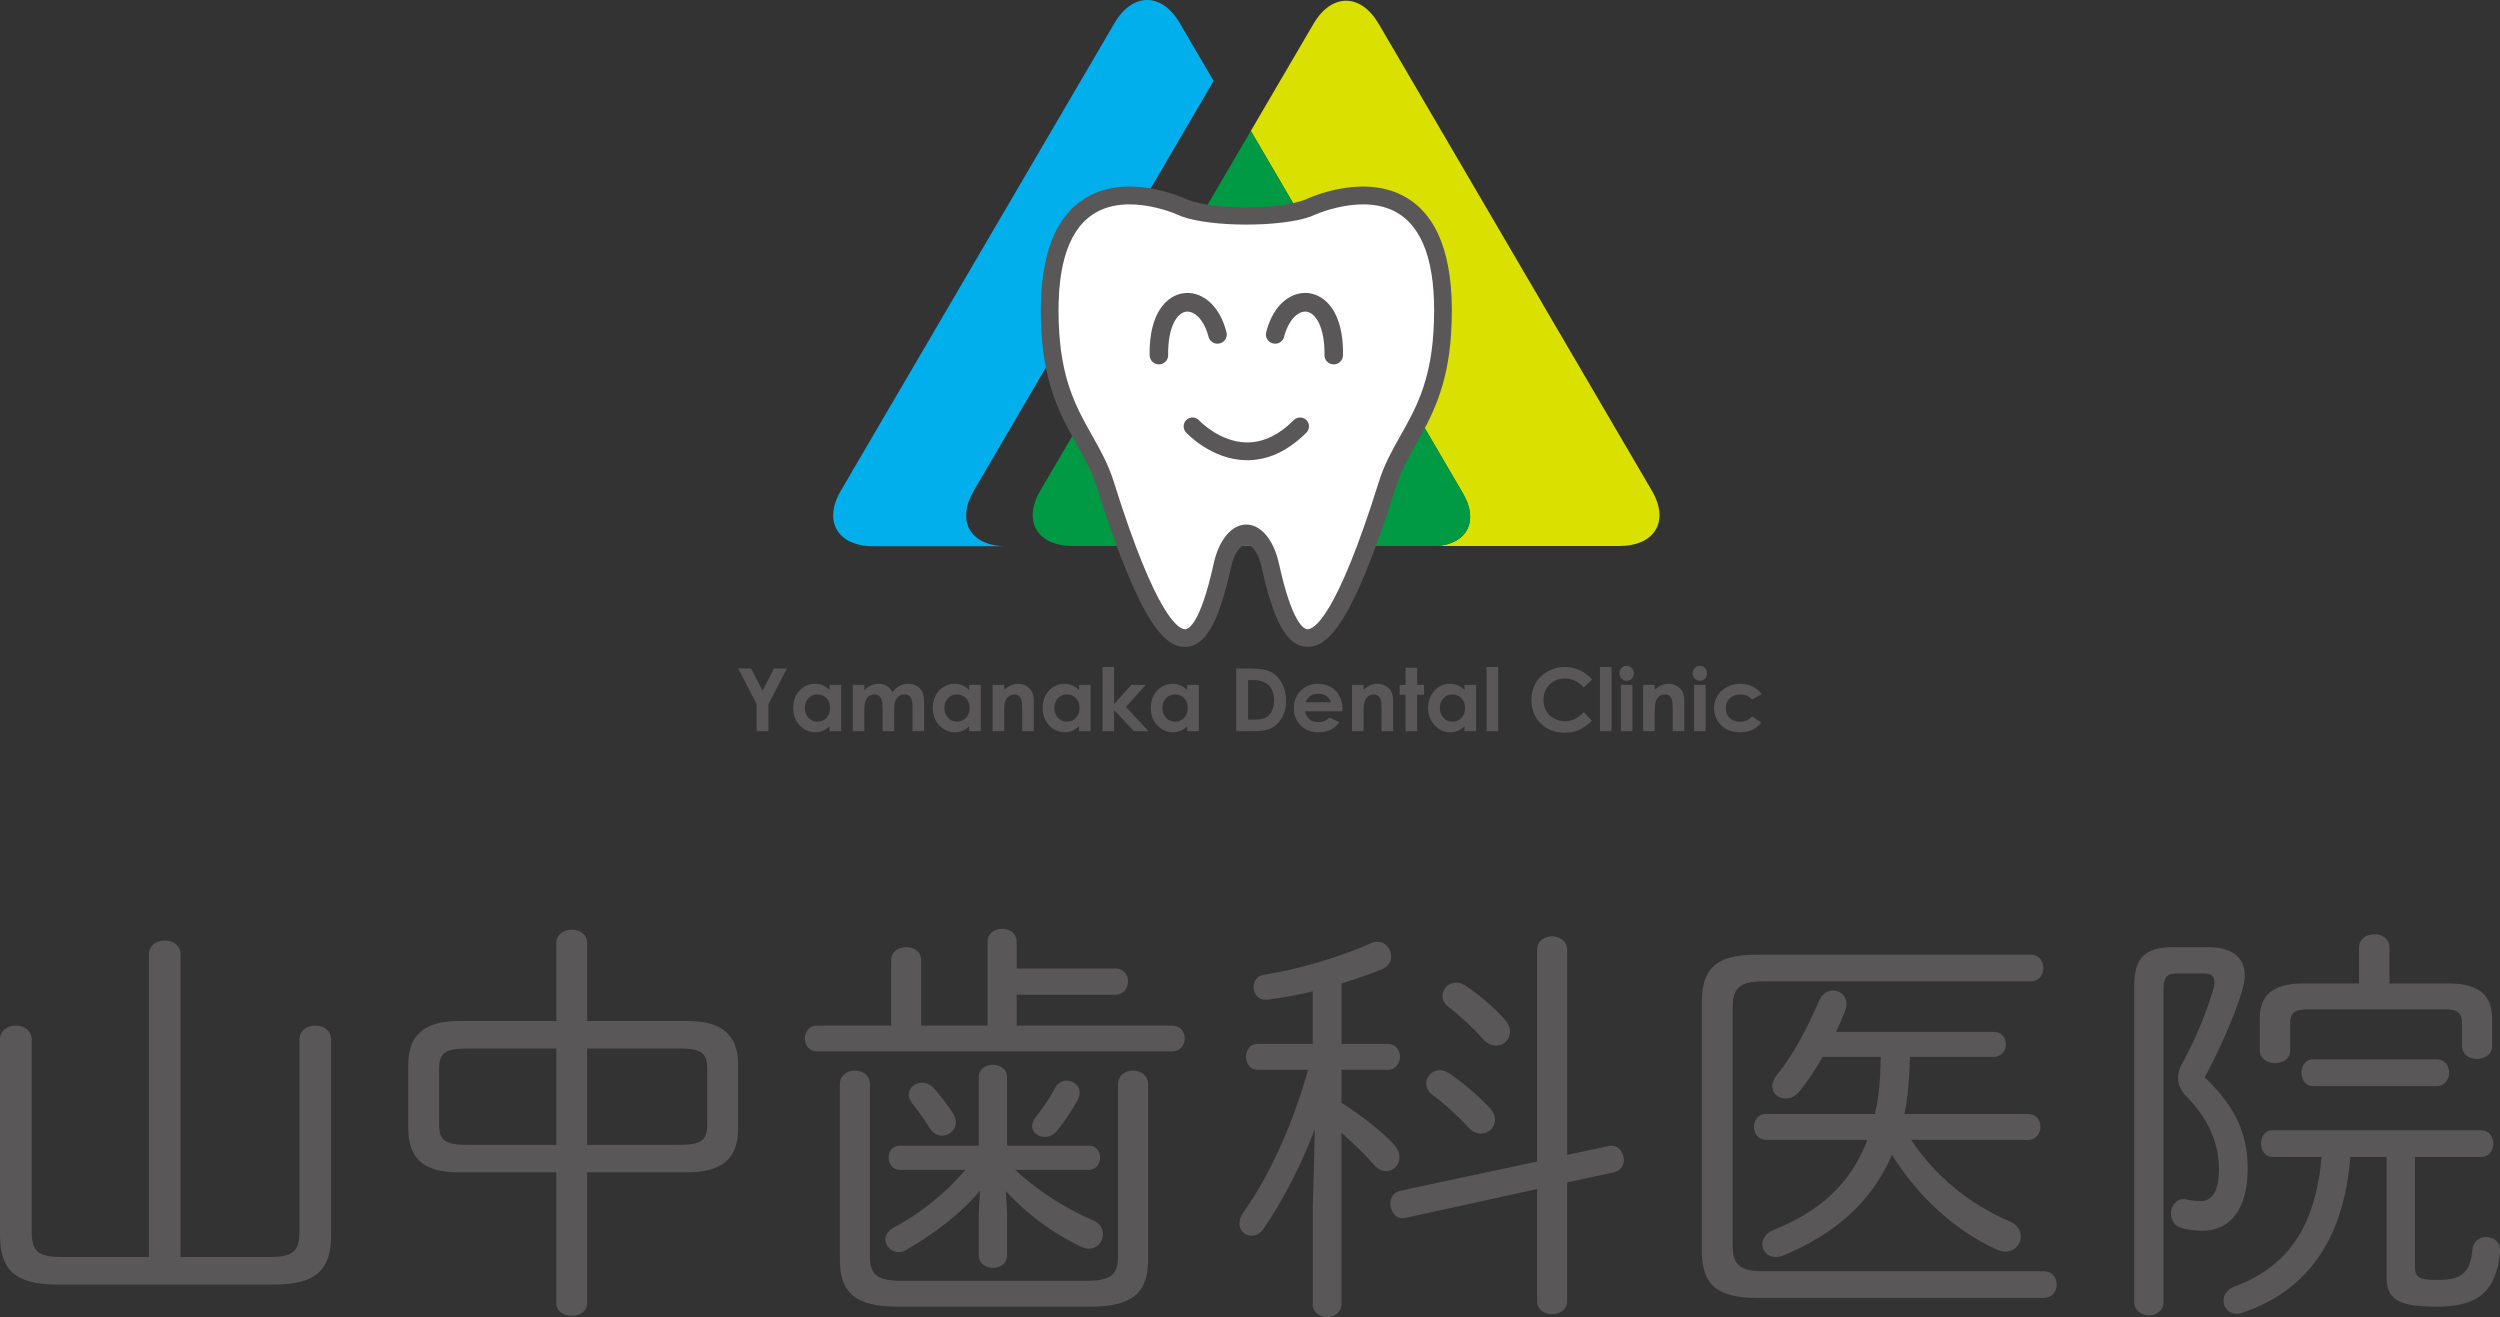 <?xml version="1.0" encoding="UTF-8"?><svg id="_レイヤー_2" xmlns="http://www.w3.org/2000/svg" viewBox="0 0 413.334 217.757"><rect x="0" y="0" width="413.334" height="217.757" fill="#333333" stroke="none"/><defs><style>.cls-1{fill:#595757;}.cls-1,.cls-2,.cls-3,.cls-4,.cls-5{stroke-width:0px;}.cls-2{fill:#dae000;}.cls-3{fill:#00afec;}.cls-4{fill:#fff;}.cls-5{fill:#094;}</style></defs><g id="_レイヤー_1-2"><path class="cls-3" d="m161.002,81.126L200.649,13.376l-5.606-9.584c-2.971-5.057-7.789-5.057-10.763,0l-45.261,77.333c-2.959,5.043-.556,9.186,5.378,9.186h21.984c-5.934,0-8.341-4.143-5.378-9.186Z"/><path class="cls-2" d="m273.098,81.103L227.928,3.911c-2.967-5.049-7.781-5.049-10.744,0l-10.382,17.735,35.053,59.892c2.667,4.536.776,8.305-4.18,8.732h30.053c5.918,0,8.337-4.133,5.37-9.168Z"/><path class="cls-5" d="m241.855,81.538l-35.053-59.892-34.797,59.457c-2.951,5.035-.548,9.168,5.37,9.168h60.299c4.956-.428,6.848-4.196,4.18-8.732Z"/><path class="cls-1" d="m122.053,110.523h2.124l1.899,3.674,1.899-3.674h2.12l-3.034,5.88v4.491h-1.966v-4.491l-3.042-5.88Z"/><path class="cls-1" d="m137.162,113.236h1.915v7.659h-1.915v-.82c-.374.353-.756.611-1.131.765-.378.157-.792.232-1.233.232-.993,0-1.852-.382-2.577-1.142-.721-.767-1.084-1.716-1.084-2.853,0-1.177.347-2.139,1.052-2.893.698-.754,1.552-1.126,2.553-1.126.461,0,.898.082,1.3.256.402.174.776.428,1.119.77v-.847Zm-2.021,1.58c-.595,0-1.084.206-1.478.626-.394.418-.587.954-.587,1.608,0,.66.197,1.204.599,1.631.398.426.89.635,1.474.635.602,0,1.099-.209,1.497-.628.394-.414.591-.966.591-1.641,0-.668-.197-1.206-.591-1.615-.398-.412-.902-.614-1.505-.614Z"/><path class="cls-1" d="m140.987,113.236h1.919v.898c.331-.367.694-.635,1.099-.807.402-.188.843-.27,1.328-.27.48,0,.914.12,1.3.348.386.241.701.587.938,1.036.307-.449.682-.796,1.135-1.036.445-.228.93-.348,1.462-.348.547,0,1.032.128,1.446.375.418.256.717.583.894.992.189.407.276,1.069.276,1.987v4.483h-1.915v-3.873c0-.855-.11-1.444-.327-1.748-.225-.305-.556-.458-1.001-.458-.339,0-.638.093-.906.275-.268.19-.465.45-.595.775-.13.337-.193.863-.193,1.59v3.439h-1.915v-3.691c0-.686-.059-1.178-.154-1.484-.106-.305-.26-.531-.461-.679-.205-.145-.453-.224-.741-.224-.327,0-.619.093-.883.279-.268.19-.461.455-.591.798-.134.339-.197.88-.197,1.614v3.388h-1.919v-7.659Z"/><path class="cls-1" d="m160.238,113.236h1.907v7.659h-1.907v-.82c-.379.353-.761.611-1.135.765-.383.157-.788.232-1.237.232-.985,0-1.844-.382-2.573-1.142-.725-.767-1.087-1.716-1.087-2.853,0-1.177.354-2.139,1.052-2.893.697-.754,1.556-1.126,2.557-1.126.461,0,.891.082,1.297.256.405.174.78.428,1.127.77v-.847Zm-2.025,1.58c-.595,0-1.084.206-1.478.626-.394.418-.587.954-.587,1.608,0,.66.201,1.204.599,1.631.398.426.891.635,1.47.635.603,0,1.103-.209,1.497-.628.402-.414.598-.966.598-1.641,0-.668-.197-1.206-.598-1.615-.394-.412-.899-.614-1.501-.614Z"/><path class="cls-1" d="m164.11,113.236h1.915v.792c.445-.363.836-.623,1.194-.757.355-.144.713-.214,1.088-.214.76,0,1.406.265,1.939.796.445.442.673,1.109.673,1.991v5.051h-1.915v-3.345c0-.91-.043-1.517-.126-1.816-.079-.303-.224-.526-.425-.683-.205-.154-.457-.234-.757-.234-.39,0-.725.13-1.005.386-.276.264-.473.618-.579,1.075-.059.241-.087.753-.087,1.552v3.065h-1.915v-7.659Z"/><path class="cls-1" d="m178.408,113.236h1.907v7.659h-1.907v-.82c-.382.353-.76.611-1.135.765-.378.157-.792.232-1.233.232-.993,0-1.852-.382-2.577-1.142-.725-.767-1.084-1.716-1.084-2.853,0-1.177.351-2.139,1.048-2.893.706-.754,1.552-1.126,2.553-1.126.461,0,.898.082,1.3.256.41.174.78.428,1.127.77v-.847Zm-2.025,1.58c-.591,0-1.084.206-1.478.626-.39.418-.587.954-.587,1.608,0,.66.197,1.204.599,1.631.394.426.886.635,1.47.635.603,0,1.103-.209,1.497-.628.402-.414.599-.966.599-1.641,0-.668-.197-1.206-.599-1.615-.394-.412-.898-.614-1.501-.614Z"/><path class="cls-1" d="m182.285,110.265h1.915v6.14l2.844-3.169h2.384l-3.266,3.644,3.727,4.015h-2.419l-3.27-3.512v3.512h-1.915v-10.63Z"/><path class="cls-1" d="m196.287,113.236h1.915v7.659h-1.915v-.82c-.374.353-.756.611-1.131.765-.382.157-.792.232-1.233.232-.993,0-1.852-.382-2.577-1.142-.725-.767-1.088-1.716-1.088-2.853,0-1.177.355-2.139,1.052-2.893.702-.754,1.552-1.126,2.553-1.126.465,0,.898.082,1.3.256.402.174.78.428,1.123.77v-.847Zm-2.021,1.58c-.591,0-1.088.206-1.482.626-.386.418-.587.954-.587,1.608,0,.66.201,1.204.603,1.631.398.426.887.635,1.47.635.603,0,1.103-.209,1.501-.628.394-.414.591-.966.591-1.641,0-.668-.197-1.206-.591-1.615-.398-.412-.902-.614-1.505-.614Z"/><path class="cls-1" d="m204.384,110.523h2.344c1.513,0,2.636.188,3.372.558.737.374,1.343.981,1.82,1.828.477.835.713,1.82.713,2.941,0,.802-.134,1.533-.398,2.209-.267.665-.634,1.223-1.107,1.662-.469.445-.977.751-1.521.918-.548.173-1.493.256-2.841.256h-2.384v-10.372Zm1.966,1.913v6.54h.918c.91,0,1.572-.102,1.978-.308.413-.208.748-.555,1.004-1.044.26-.493.39-1.094.39-1.809,0-1.099-.307-1.958-.93-2.561-.555-.547-1.453-.819-2.687-.819h-.674Z"/><path class="cls-1" d="m221.944,117.605h-6.17c.087.552.327.985.713,1.304.386.323.883.481,1.482.481.713,0,1.332-.249,1.852-.753l1.616.76c-.406.568-.887.989-1.45,1.267-.563.27-1.229.407-2.005.407-1.202,0-2.179-.378-2.939-1.128-.753-.754-1.131-1.703-1.131-2.839,0-1.163.378-2.128,1.131-2.9.753-.762,1.698-1.148,2.837-1.148,1.206,0,2.183.38,2.943,1.148.756.764,1.131,1.777,1.131,3.042l-.008.358Zm-1.903-1.495c-.126-.421-.382-.766-.76-1.026-.374-.264-.808-.4-1.304-.4-.544,0-1.017.147-1.419.451-.256.177-.492.508-.713.975h4.196Z"/><path class="cls-1" d="m223.527,113.236h1.915v.792c.437-.363.831-.623,1.186-.757.355-.144.717-.214,1.092-.214.76,0,1.406.265,1.938.796.446.442.674,1.109.674,1.991v5.051h-1.919v-3.345c0-.91-.039-1.517-.122-1.816-.079-.303-.229-.526-.429-.683-.201-.154-.454-.234-.753-.234-.39,0-.725.13-1.005.386-.276.264-.473.618-.579,1.075-.059.241-.083.753-.083,1.552v3.065h-1.915v-7.659Z"/><path class="cls-1" d="m232.388,110.395h1.915v2.841h1.139v1.631h-1.139v6.028h-1.915v-6.028h-.985v-1.631h.985v-2.841Z"/><path class="cls-1" d="m242.139,113.236h1.915v7.659h-1.915v-.82c-.375.353-.757.611-1.135.765-.374.157-.788.232-1.226.232-.992,0-1.852-.382-2.581-1.142-.721-.767-1.083-1.716-1.083-2.853,0-1.177.351-2.139,1.052-2.893.697-.754,1.552-1.126,2.553-1.126.457,0,.895.082,1.301.256.406.174.776.428,1.119.77v-.847Zm-2.021,1.58c-.591,0-1.083.206-1.473.626-.394.418-.591.954-.591,1.608,0,.66.201,1.204.599,1.631.397.426.89.635,1.477.635.599,0,1.1-.209,1.493-.628.398-.414.595-.966.595-1.641,0-.668-.197-1.206-.595-1.615-.394-.412-.899-.614-1.505-.614Z"/><path class="cls-1" d="m245.788,110.265h1.915v10.63h-1.915v-10.63Z"/><path class="cls-1" d="m263.237,112.341l-1.375,1.316c-.938-.987-1.99-1.482-3.16-1.482-.989,0-1.82.338-2.498,1.015-.674.672-1.009,1.504-1.009,2.498,0,.683.149,1.302.445,1.834.299.536.721.953,1.273,1.257.548.305,1.154.458,1.824.458.571,0,1.092-.106,1.564-.323.472-.209.989-.601,1.56-1.163l1.332,1.403c-.764.747-1.489,1.268-2.171,1.558-.678.289-1.458.434-2.329.434-1.612,0-2.927-.509-3.952-1.53-1.028-1.021-1.544-2.333-1.544-3.928,0-1.034.236-1.954.705-2.756.465-.802,1.135-1.448,2.009-1.941.867-.487,1.805-.729,2.809-.729.851,0,1.675.181,2.47.54.788.36,1.47.876,2.045,1.536Z"/><path class="cls-1" d="m264.526,110.265h1.915v10.63h-1.915v-10.63Z"/><path class="cls-1" d="m268.93,110.08c.331,0,.611.126.847.367.232.244.35.536.35.879,0,.349-.118.638-.35.882-.233.239-.509.359-.828.359-.335,0-.619-.126-.847-.375-.237-.238-.359-.539-.359-.89,0-.335.122-.622.351-.865.228-.234.512-.357.835-.357Zm-.949,3.156h1.915v7.659h-1.915v-7.659Z"/><path class="cls-1" d="m271.668,113.236h1.915v.792c.434-.363.835-.623,1.19-.757.351-.144.713-.214,1.088-.214.76,0,1.41.265,1.938.796.446.442.67,1.109.67,1.991v5.051h-1.915v-3.345c0-.91-.039-1.517-.118-1.816-.083-.303-.225-.526-.43-.683-.205-.154-.461-.234-.752-.234-.39,0-.725.13-1.009.386-.276.264-.469.618-.579,1.075-.051.241-.083.753-.083,1.552v3.065h-1.915v-7.659Z"/><path class="cls-1" d="m281.041,110.08c.327,0,.607.126.843.367.232.244.346.536.346.879,0,.349-.11.638-.342.882-.237.239-.509.359-.836.359s-.615-.126-.843-.375c-.236-.238-.351-.539-.351-.89,0-.335.111-.622.347-.865.229-.234.508-.357.835-.357Zm-.949,3.156h1.907v7.659h-1.907v-7.659Z"/><path class="cls-1" d="m291.281,114.776l-1.608.871c-.303-.316-.599-.528-.891-.652-.295-.12-.638-.179-1.04-.179-.721,0-1.3.208-1.749.642-.442.429-.666.981-.666,1.643,0,.652.216,1.186.65,1.596.425.412.989.619,1.686.619.859,0,1.537-.288,2.017-.879l1.521,1.034c-.824,1.065-1.986,1.601-3.491,1.601-1.355,0-2.407-.398-3.175-1.19-.765-.798-1.147-1.726-1.147-2.789,0-.737.189-1.418.559-2.04.371-.619.891-1.107,1.552-1.462.666-.358,1.411-.533,2.234-.533.765,0,1.446.149,2.057.447.603.3,1.1.717,1.489,1.273Z"/><path class="cls-4" d="m195.401,33.838s-18.179-5.754-19.881,9.024c-1.694,14.775.13,21.973,2.356,26.153,2.222,4.188,5.492,9.026,6.143,12.686.657,3.662,5.236,14.388,6.154,17,.91,2.616,7.317,13.604,11.111.654,3.794-12.948,6.8-15.038,10.728-.26,3.92,14.778,9.806,1.7,10.59.788.784-.917,5.622-13.346,6.276-17.002.654-3.664,3.404-8.898,5.496-12.689,2.092-3.79,6.907-15.35,4.314-24.851-2.75-10.062-7.714-14.512-20.925-11.504-13.211,3.008-13.6,4.319-22.362,0Z"/><path class="cls-1" d="m195.692,48.472c-2.79.382-5.736,3.274-5.622,10.259.024.859.705,1.525,1.568,1.518.843-.02,1.529-.714,1.497-1.564-.063-4.638,1.489-6.971,2.967-7.153,1.269-.179,2.943,1.188,3.711,4.155.201.807,1.044,1.306,1.852,1.088.82-.197,1.328-1.025,1.111-1.86-1.265-4.927-4.456-6.793-7.084-6.442Z"/><path class="cls-1" d="m216.428,48.472c2.79.382,5.732,3.274,5.618,10.259-.02.859-.701,1.525-1.568,1.518-.843-.02-1.525-.714-1.497-1.564.063-4.638-1.489-6.971-2.963-7.153-1.268-.179-2.947,1.188-3.715,4.155-.201.807-1.044,1.306-1.848,1.088-.823-.197-1.324-1.025-1.111-1.86,1.265-4.927,4.452-6.793,7.084-6.442Z"/><path class="cls-1" d="m233.109,33.04c-7.06-4.74-16.571-.386-17.394,0-4.681,1.704-14.629,1.704-19.313,0-.82-.386-10.33-4.74-17.391,0-5.228,3.509-7.517,10.973-6.8,22.185.571,8.955,3.361,13.892,5.815,18.254,1.285,2.277,2.502,4.416,3.29,6.957,7.387,23.614,11.607,26.661,14.767,26.515,3.223-.138,5.437-4.035,7.415-13.029,1.123-5.114,4.003-5.114,5.126,0,1.974,8.994,4.196,12.891,7.411,13.029,3.16.145,7.383-2.901,14.767-26.515.792-2.541,2.006-4.681,3.29-6.957,2.455-4.362,5.248-9.298,5.82-18.254.713-11.212-1.576-18.677-6.801-22.185Zm3.877,21.994c-.524,8.29-3.03,12.718-5.449,17.008-1.359,2.41-2.644,4.695-3.53,7.515-7.151,22.875-10.874,24.514-11.847,24.479-.548-.03-2.51-.874-4.68-10.744-1.923-8.754-8.924-8.754-10.843,0-2.167,9.869-4.133,10.714-4.676,10.744-.973.035-4.696-1.603-11.847-24.479-.89-2.82-2.175-5.106-3.53-7.515-2.419-4.29-4.921-8.718-5.452-17.008-.643-10.088,1.209-16.672,5.504-19.557,5.819-3.918,14.526.211,14.613.25l.067.033.071.026c4.925,1.796,16.425,1.796,21.35,0l.07-.026.067-.033c.087-.04,8.794-4.169,14.609-.25,4.298,2.885,6.15,9.469,5.504,19.557Z"/><path class="cls-1" d="m213.914,69.452c-2.506,2.506-5.153,3.751-7.868,3.695-4.448-.083-7.766-3.613-7.801-3.648-.548-.598-1.478-.635-2.073-.087-.599.548-.638,1.475-.087,2.075.162.177,4.156,4.474,9.877,4.6,3.554.078,6.927-1.456,10.027-4.558.575-.571.575-1.501,0-2.076-.576-.569-1.505-.569-2.076,0Z"/><path class="cls-1" d="m24.616,157.839c0-1.586,1.31-2.344,2.62-2.344s2.62.758,2.62,2.344v49.99h14.48c4.275,0,5.171-.966,5.171-4.344v-31.58c0-1.586,1.31-2.344,2.62-2.344s2.62.758,2.62,2.344v32.269c0,5.723-2.413,8.205-9.446,8.205H9.446c-7.033,0-9.446-2.482-9.446-8.205v-32.269c0-1.586,1.31-2.344,2.62-2.344s2.62.758,2.62,2.344v31.58c0,3.378.896,4.344,5.171,4.344h14.204v-49.99Z"/><path class="cls-1" d="m75.909,193.831c-5.102,0-8.412-1.655-8.412-7.239v-10.55c0-4.827,2.552-7.24,8.412-7.24h16.066v-12.894c0-1.448,1.31-2.206,2.551-2.206,1.31,0,2.551.758,2.551,2.206v12.894h16.549c5.861,0,8.412,2.413,8.412,7.24v10.55c0,4.826-2.551,7.239-8.412,7.239h-16.549v21.582c0,1.448-1.241,2.138-2.551,2.138-1.241,0-2.551-.69-2.551-2.138v-21.582h-16.066Zm16.066-4.55v-15.928h-14.687c-3.861,0-4.689.827-4.689,3.447v9.033c0,2.62.828,3.448,4.689,3.448h14.687Zm20.271,0c3.792,0,4.689-.759,4.689-3.448v-9.033c0-2.62-.827-3.447-4.689-3.447h-15.169v15.928h15.169Z"/><path class="cls-1" d="m193.743,169.561c1.448,0,2.137,1.034,2.137,2.137,0,1.034-.689,2.137-2.137,2.137h-58.677c-1.311,0-2-1.103-2-2.137,0-1.103.689-2.137,2-2.137h12.273v-10.757c0-1.517,1.242-2.206,2.483-2.206s2.482.689,2.482,2.206v10.757h10.963v-13.79c0-1.517,1.242-2.207,2.414-2.207,1.241,0,2.413.69,2.413,2.207v4.344h16.272c1.448,0,2.137,1.103,2.137,2.137,0,1.103-.689,2.206-2.137,2.206h-16.272v5.103h25.65Zm-14.135,42.198c4.137,0,5.24-1.034,5.24-4.137v-28.408c0-1.447,1.241-2.206,2.482-2.206s2.483.759,2.483,2.206v29.098c0,5.448-2.62,7.723-9.516,7.723h-31.924c-6.896,0-9.516-2.276-9.516-7.723v-29.098c0-1.447,1.242-2.206,2.483-2.206s2.482.759,2.482,2.206v28.408c0,3.103,1.103,4.137,5.24,4.137h30.546Zm-17.583-14.894c-2.965,3.586-7.309,6.964-12.204,9.792-.414.276-.896.345-1.311.345-1.172,0-2.137-1.035-2.137-2.069,0-.689.413-1.448,1.31-1.931,4.413-2.344,8.62-5.654,11.929-9.584h-10.826c-1.241,0-1.861-1.035-1.861-2,0-1.035.62-2,1.861-2h13.032v-11.308c0-1.379,1.171-2.069,2.344-2.069s2.344.689,2.344,2.069v11.308h13.515c1.242,0,1.862.965,1.862,2,0,.965-.62,2-1.862,2h-12.204c3.93,3.585,8.412,6.413,12.894,8.343,1.172.483,1.654,1.379,1.654,2.276,0,1.241-.965,2.413-2.344,2.413-.345,0-.758-.069-1.172-.276-4.964-2.344-9.377-5.723-12.549-9.239l.206,3.517v7.102c0,1.378-1.172,2.069-2.344,2.069s-2.344-.69-2.344-2.069v-7.102l.206-3.586Zm-11.791-15.858c0-1.103,1.035-2,2.207-2,.758,0,1.517.345,2.137,1.103.828.966,2.137,2.62,2.965,3.931.345.552.483,1.034.483,1.517,0,1.31-1.103,2.206-2.276,2.206-.689,0-1.517-.345-2.069-1.31-.62-1.034-1.861-2.758-2.896-4.068-.345-.482-.552-.965-.552-1.378Zm26.133-2.344c1.103,0,2.137.827,2.137,1.999,0,.345-.069.69-.276,1.103-1.034,1.931-2.413,3.93-3.517,5.24-.552.689-1.31.965-1.999.965-1.103,0-2.069-.758-2.069-1.793,0-.483.206-.965.62-1.517.965-1.172,2.344-3.172,3.171-4.758.483-.896,1.172-1.241,1.931-1.241Z"/><path class="cls-1" d="m217.042,163.906c-2.62.621-5.24,1.103-7.515,1.379h-.345c-1.241,0-1.93-1.034-1.93-2.137,0-.896.552-1.793,1.724-2,5.171-.759,12.411-2.827,17.789-5.24.345-.137.69-.206.965-.206,1.311,0,2.276,1.171,2.276,2.413,0,.828-.413,1.654-1.517,2.137-2,.828-4.275,1.586-6.689,2.344v9.998h7.654c1.311,0,2,1.034,2,2.137,0,1.035-.689,2.137-2,2.137h-7.654v5.448c3.172,2.069,6.344,4.482,8.412,6.619.828.828,1.172,1.655,1.172,2.414,0,1.31-1.035,2.275-2.207,2.275-.689,0-1.378-.276-1.999-1.034-1.518-1.724-3.379-3.517-5.379-5.309v28.339c0,1.379-1.172,2.137-2.344,2.137-1.241,0-2.413-.758-2.413-2.137v-15.789l.345-13.17c-2.069,5.585-5.102,11.515-8.412,16.411-.62.896-1.311,1.241-2.069,1.241-1.035,0-2-.828-2-2.069,0-.483.207-1.103.62-1.724,4.55-6.413,8.274-14.894,10.757-23.651h-8.344c-1.31,0-1.93-1.103-1.93-2.137,0-1.103.62-2.137,1.93-2.137h9.102v-8.688Zm42.061,51.232c0,1.447-1.241,2.137-2.482,2.137s-2.483-.69-2.483-2.137v-18.549l-21.72,4.758c-.137,0-.345.069-.482.069-1.311,0-2.069-1.241-2.069-2.413,0-.966.482-1.862,1.654-2.138l22.616-4.826v-35.027c0-1.448,1.241-2.207,2.483-2.207s2.482.759,2.482,2.207v33.924l6.826-1.448c.138,0,.345-.069.483-.069,1.31,0,2.069,1.241,2.069,2.344,0,.896-.483,1.793-1.655,2.069l-7.722,1.655v19.651Zm-12.824-31.994c.62.689.896,1.378.896,2,0,1.31-1.103,2.275-2.344,2.275-.621,0-1.311-.276-1.931-.896-1.724-1.861-4-3.999-5.998-5.447-.759-.552-1.103-1.241-1.103-1.931,0-1.172.965-2.206,2.276-2.206.482,0,1.034.206,1.586.552,2.207,1.517,4.758,3.654,6.62,5.654Zm2.482-14.618c.62.689.896,1.448.896,2.069,0,1.311-1.034,2.276-2.276,2.276-.689,0-1.517-.276-2.206-1.103-1.724-1.93-3.655-3.724-5.792-5.378-.62-.483-.896-1.103-.896-1.724,0-1.172.965-2.207,2.276-2.207.482,0,1.034.138,1.586.552,2.207,1.448,4.551,3.448,6.413,5.516Z"/><path class="cls-1" d="m281.367,165.699c0-5.447,2.206-7.86,9.102-7.86h45.163c1.517,0,2.207,1.103,2.207,2.206s-.69,2.207-2.207,2.207h-44.198c-3.861,0-4.965,1.172-4.965,4.275v39.372c0,3.103,1.103,4.275,4.965,4.275h46.405c1.517,0,2.206,1.103,2.206,2.206s-.689,2.207-2.206,2.207h-47.37c-6.896,0-9.102-2.414-9.102-7.861v-41.027Zm34.613,22.755c3.931,5.998,9.653,10.618,16.204,13.446,1.379.551,1.931,1.586,1.931,2.551,0,1.241-1.034,2.483-2.552,2.483-.413,0-.896-.07-1.448-.345-6.826-3.102-12.963-8.687-17.306-15.652-3.448,7.998-9.653,13.17-17.927,16.618-.483.206-.896.276-1.311.276-1.31,0-2.206-1.035-2.206-2.138,0-.827.552-1.793,1.861-2.344,7.585-3.034,12.756-7.584,15.514-14.893h-16.755c-1.311,0-2-1.103-2-2.137,0-1.103.689-2.138,2-2.138h17.996c.759-3.102.896-6.274.965-9.446h-9.584c-1.242,2.137-2.552,4.137-3.861,5.723-.69.827-1.518,1.172-2.276,1.172-1.172,0-2.207-.828-2.207-2,0-.62.276-1.311.828-2,2.552-3.103,4.758-7.24,6.964-12.274.482-1.103,1.379-1.586,2.276-1.586,1.103,0,2.206.828,2.206,2.206,0,.345-.069.69-.207,1.103-.482,1.172-.965,2.344-1.517,3.517h26.064c1.31,0,2,1.035,2,2.069s-.69,2.069-2,2.069h-13.859c-.07,3.172-.276,6.344-.896,9.446h20.409c1.379,0,2.069,1.035,2.069,2.138,0,1.034-.689,2.137-2.069,2.137h-19.307Z"/><path class="cls-1" d="m365.136,156.598c3.862,0,5.999,1.654,5.999,4.688,0,.828-.207,1.724-.483,2.69-1.448,4.619-3.724,9.653-6.137,14.135,5.24,5.033,7.102,9.515,7.102,15.1,0,6.689-2.895,10.274-7.447,10.274-1.31,0-2.276-.138-3.378-.413-1.242-.276-1.862-1.379-1.862-2.414,0-1.241.828-2.413,2.069-2.413.138,0,.345,0,.552.069.69.138,1.311.276,2.276.276,1.793,0,3.034-1.448,3.034-5.378,0-4.137-1.724-8.205-5.24-11.791-.965-.965-1.517-2-1.517-3.172,0-.758.207-1.586.759-2.552,2-3.654,3.999-8.343,5.102-12.273.138-.414.138-.759.138-1.103,0-.965-.552-1.379-1.724-1.379h-4.482c-1.655,0-2.207.69-2.207,2.689v51.645c0,1.448-1.172,2.207-2.413,2.207-1.172,0-2.413-.759-2.413-2.207v-52.403c0-4.344,1.654-6.274,6.343-6.274h5.93Zm10.618,34.682c-1.31,0-1.93-1.103-1.93-2.206s.62-2.207,1.93-2.207h34.477c1.31,0,1.999,1.103,1.999,2.207s-.689,2.206-1.999,2.206h-10.964v18.135c0,1.793.759,2.207,3.586,2.207,3.999,0,5.515-.966,5.93-5.034.137-1.447,1.241-2.069,2.275-2.069,1.172,0,2.276.759,2.276,2.207v.345c-.689,6.689-3.861,8.964-10.48,8.964-6.481,0-8.275-1.242-8.275-4.965v-19.79h-5.998c-1.034,13.653-7.171,22.134-17.72,25.719-.414.137-.759.207-1.103.207-1.31,0-2.137-1.035-2.137-2.207,0-.896.552-1.793,1.793-2.276,8.481-3.171,13.376-9.446,14.411-21.444h-8.068Zm29.098-28.683c5.24,0,7.172,2.137,7.172,5.792v4.55c0,1.448-1.241,2.137-2.483,2.137s-2.482-.689-2.482-2.137v-3.792c0-1.586-.62-2.276-2.965-2.276h-22.479c-2.344,0-2.965.69-2.965,2.276v4.482c0,1.448-1.241,2.138-2.482,2.138-1.311,0-2.552-.69-2.552-2.138v-5.24c0-3.655,1.931-5.792,7.172-5.792h9.239v-5.93c0-1.448,1.241-2.207,2.552-2.207,1.241,0,2.482.759,2.482,2.207v5.93h9.791Zm-22.409,16.962c-1.31,0-1.93-1.103-1.93-2.207s.62-2.206,1.93-2.206h20.479c1.31,0,2,1.103,2,2.206s-.69,2.207-2,2.207h-20.479Z"/></g></svg>